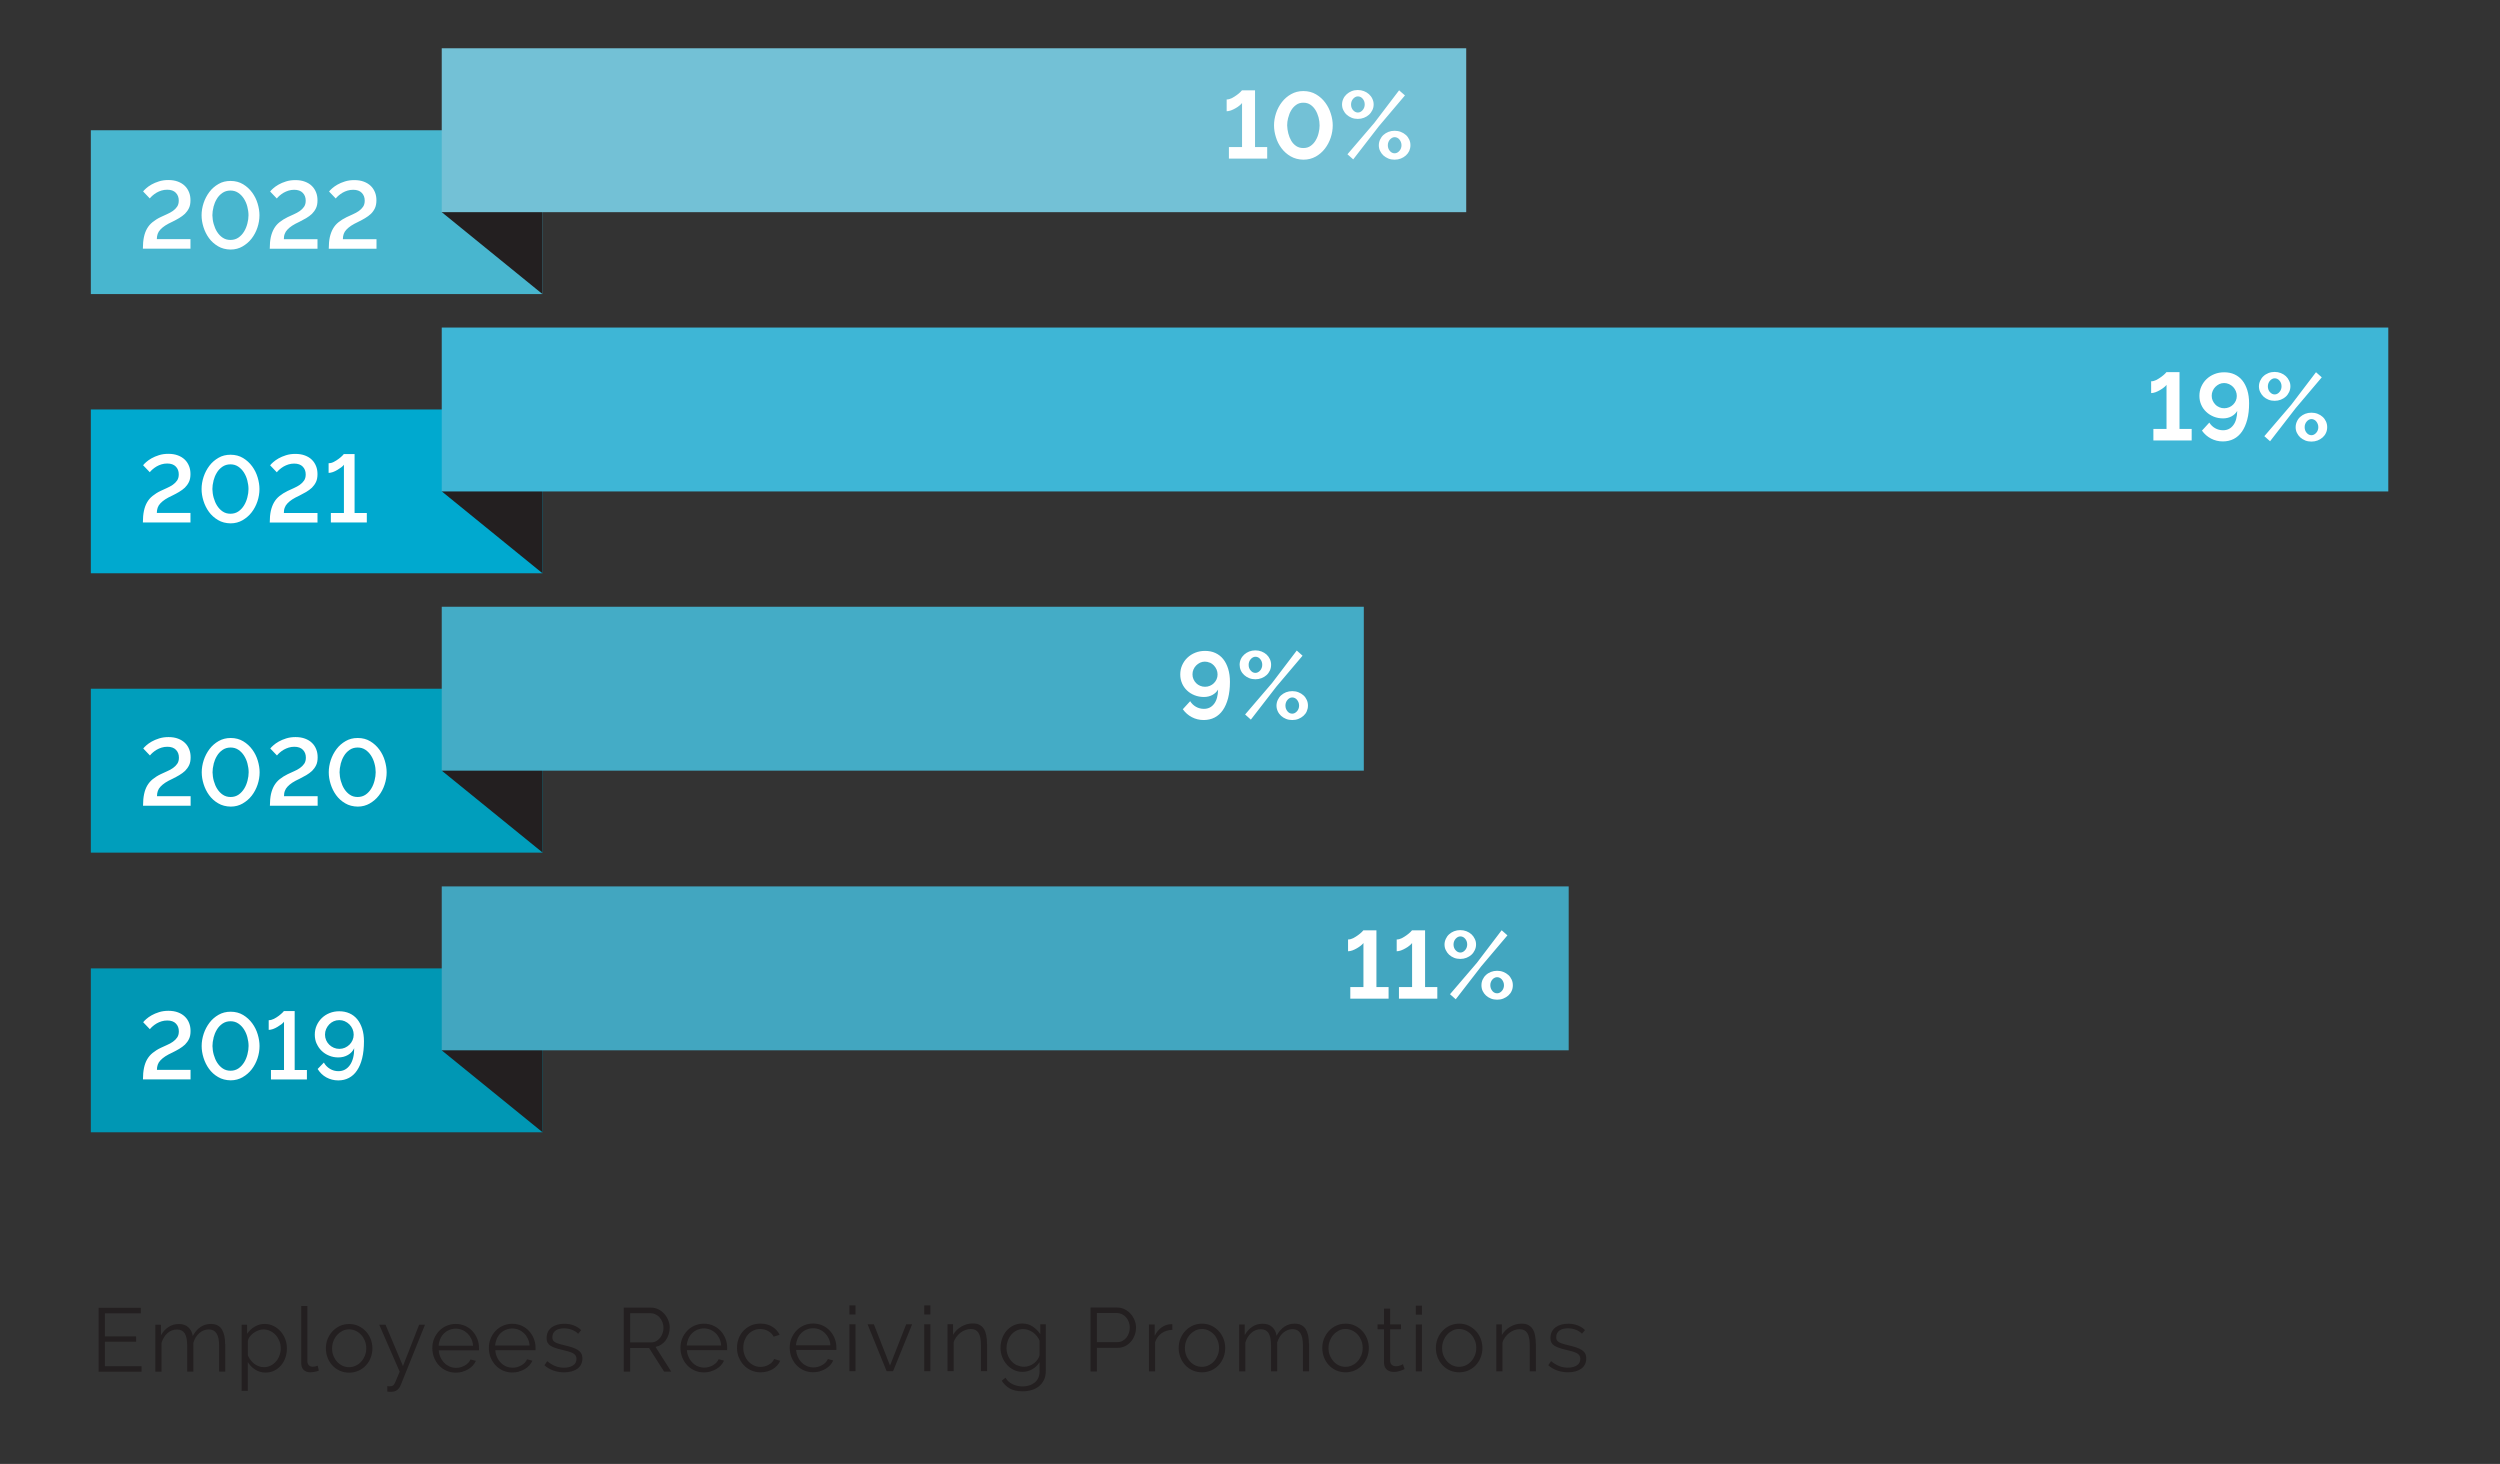 <?xml version="1.0" encoding="UTF-8"?>
<svg id="Layer_1" data-name="Layer 1" xmlns="http://www.w3.org/2000/svg" viewBox="0 0 333 195">
  <rect x="0" y="0" width="333" height="195" fill="#333333" stroke="none"/>
  <path d="m210.63,182.31c.44-.34.66-.79.66-1.37,0-.26-.05-.49-.16-.67-.1-.18-.26-.34-.46-.47-.2-.13-.46-.24-.76-.34-.31-.1-.66-.19-1.06-.29-.28-.06-.52-.13-.71-.19-.2-.06-.36-.13-.49-.2-.13-.08-.22-.17-.28-.27-.06-.1-.08-.24-.08-.41,0-.2.04-.37.12-.52.08-.15.19-.27.33-.37.14-.1.3-.17.49-.21.18-.04.38-.07.6-.07.36,0,.71.06,1.04.18.33.12.61.3.85.54l.4-.48c-.24-.26-.56-.46-.95-.62-.39-.16-.83-.23-1.31-.23-.32,0-.62.04-.91.12-.28.08-.53.2-.74.35-.21.16-.38.35-.5.59-.12.24-.19.52-.19.83,0,.25.04.45.13.62.08.16.21.3.38.41.17.11.39.21.65.3.26.09.58.18.94.26.31.07.59.14.82.21.23.07.43.15.59.23.16.09.27.19.35.31.08.12.12.26.12.44,0,.38-.15.67-.45.87-.3.2-.7.31-1.21.31-.42,0-.81-.07-1.17-.22-.36-.14-.72-.36-1.07-.65l-.37.55c.34.3.74.54,1.2.7.46.16.94.24,1.43.24.74,0,1.34-.17,1.78-.5m-6.07-3.28c0-.41-.03-.78-.1-1.12-.06-.34-.17-.62-.31-.85-.14-.23-.34-.41-.58-.54-.24-.13-.53-.19-.88-.19-.56,0-1.08.14-1.55.42-.48.28-.84.65-1.1,1.1v-1.42h-.74v6.25h.82v-3.83c.07-.26.19-.49.35-.71.16-.22.34-.41.55-.57s.43-.28.67-.37c.24-.09.48-.13.72-.13.46,0,.79.17,1.01.5.22.34.33.88.33,1.62v3.49h.82v-3.66Zm-12.3-.43c.12-.31.28-.58.49-.81.21-.23.45-.41.72-.55s.56-.2.88-.2.61.07.88.2.52.31.73.54c.21.23.37.5.49.8.12.31.18.63.18.98s-.06.68-.18.98-.28.57-.49.8c-.21.23-.45.41-.73.54s-.57.2-.88.2-.61-.06-.88-.19c-.28-.13-.52-.31-.72-.53s-.37-.49-.49-.79c-.12-.3-.18-.63-.18-.98s.06-.68.18-.99m3.34,3.95c.38-.17.71-.41.98-.7.28-.3.49-.64.64-1.03.15-.39.23-.8.23-1.24s-.08-.86-.23-1.25c-.16-.39-.37-.74-.65-1.03-.28-.3-.6-.53-.98-.71-.38-.18-.79-.26-1.24-.26s-.86.09-1.24.26c-.38.18-.7.41-.98.71-.28.3-.49.64-.65,1.03-.16.39-.23.81-.23,1.25s.08.84.23,1.24c.15.39.37.74.64,1.03.28.3.6.53.98.7s.79.26,1.25.26.87-.09,1.25-.26m-6.2-8.62h-.82v1.2h.82v-1.2Zm0,2.51h-.82v6.25h.82v-6.25Zm-2.53,5.29s-.16.09-.34.16-.38.11-.61.11c-.19,0-.36-.05-.51-.16-.15-.11-.23-.28-.25-.51v-4.25h1.44v-.65h-1.44v-2.11h-.82v2.11h-.86v.65h.86v4.48c0,.2.04.38.11.53.07.15.17.28.29.38.12.1.26.17.42.22s.33.07.5.07.33-.02.48-.05.29-.07.41-.11c.12-.04.23-.08.32-.12.09-.04.16-.07.21-.1l-.22-.66Zm-9.74-3.13c.12-.31.28-.58.49-.81.21-.23.45-.41.72-.55s.56-.2.88-.2.61.07.88.2c.28.13.52.31.73.54s.37.5.49.8c.12.31.18.63.18.98s-.06.68-.18.98-.28.57-.49.8-.45.41-.73.54c-.28.13-.57.2-.88.2s-.61-.06-.88-.19c-.28-.13-.52-.31-.72-.53-.2-.23-.37-.49-.49-.79-.12-.3-.18-.63-.18-.98s.06-.68.18-.99m3.34,3.95c.38-.17.71-.41.98-.7.28-.3.49-.64.64-1.03.15-.39.23-.8.23-1.24s-.08-.86-.23-1.25c-.16-.39-.37-.74-.65-1.03-.28-.3-.6-.53-.98-.71-.38-.18-.79-.26-1.24-.26s-.86.09-1.24.26c-.38.18-.7.41-.98.71-.28.3-.49.64-.65,1.03-.16.39-.23.81-.23,1.25s.08.84.23,1.24c.15.39.37.74.64,1.03.28.3.6.53.98.7.38.17.79.26,1.25.26s.87-.09,1.25-.26m-6.13-3.52c0-.41-.03-.78-.1-1.11s-.18-.62-.32-.85c-.15-.24-.34-.42-.59-.55-.24-.13-.54-.19-.89-.19-1.02,0-1.83.54-2.41,1.61-.07-.48-.27-.87-.58-1.16-.32-.3-.74-.44-1.27-.44s-.96.13-1.38.4c-.42.27-.75.64-1.01,1.12v-1.42h-.74v6.25h.82v-3.83c.16-.54.42-.97.79-1.3.37-.33.79-.49,1.26-.49s.81.17,1.03.5c.22.34.34.88.34,1.62v3.49h.82v-3.82c.07-.26.18-.51.31-.73.14-.22.29-.41.47-.57.18-.16.38-.28.59-.37.21-.09.44-.13.68-.13.46,0,.8.17,1.03.52.23.34.35.88.35,1.61v3.49h.82v-3.66Zm-16.34-.43c.12-.31.28-.58.49-.81.21-.23.45-.41.72-.55.27-.13.56-.2.88-.2s.61.07.88.2.52.31.73.54c.21.23.37.5.49.8.12.31.18.63.18.98s-.06.68-.18.98c-.12.3-.28.57-.49.8-.21.23-.45.41-.73.54s-.57.2-.88.2-.61-.06-.88-.19c-.28-.13-.52-.31-.72-.53-.2-.23-.37-.49-.49-.79-.12-.3-.18-.63-.18-.98s.06-.68.18-.99m3.34,3.95c.38-.17.71-.41.98-.7.28-.3.49-.64.64-1.03.15-.39.23-.8.23-1.24s-.08-.86-.23-1.25c-.16-.39-.37-.74-.65-1.03-.28-.3-.6-.53-.98-.71-.38-.18-.79-.26-1.24-.26s-.86.09-1.24.26c-.38.18-.7.41-.98.71-.28.3-.49.64-.65,1.03-.16.39-.23.81-.23,1.25s.08.84.23,1.24c.15.39.37.74.64,1.03.28.3.6.53.98.7.38.17.79.26,1.25.26s.87-.09,1.25-.26m-5.18-6.14s-.09-.01-.16-.01c-.45,0-.87.14-1.26.41s-.7.65-.94,1.13v-1.5h-.77v6.25h.82v-3.89c.17-.5.46-.9.86-1.19.41-.29.89-.44,1.44-.46v-.74Zm-10.06-1.5h2.65c.23,0,.45.05.67.15.21.1.4.24.55.41.16.18.28.38.37.62.09.24.14.49.14.75s-.04.5-.12.74-.19.44-.34.62-.32.32-.52.43c-.2.11-.43.16-.68.16h-2.72v-3.89Zm0,7.78v-3.14h2.76c.37,0,.7-.08,1-.23s.56-.35.77-.6c.22-.25.38-.53.5-.86.12-.32.18-.66.18-1.01,0-.33-.06-.65-.19-.97-.13-.32-.3-.61-.53-.86-.22-.25-.49-.46-.8-.61-.31-.16-.65-.23-1.01-.23h-3.53v8.52h.84Zm-10.62-.8c-.28-.13-.53-.31-.74-.54-.21-.23-.38-.49-.5-.8-.12-.3-.18-.62-.18-.96,0-.31.05-.62.15-.92.1-.3.25-.58.44-.82.19-.24.43-.43.7-.58.28-.15.59-.22.94-.22.22,0,.45.04.67.12.22.08.43.19.62.32.19.14.36.3.52.49.15.19.27.4.36.62v1.93c-.04.19-.12.38-.25.56-.13.18-.29.35-.47.5-.19.15-.4.27-.63.35-.23.09-.47.13-.71.13-.33,0-.63-.07-.91-.2m1.99.53c.42-.23.74-.55.98-.95v1.24c0,.34-.06.63-.18.88-.12.25-.28.46-.49.62s-.44.29-.71.37c-.27.08-.56.13-.86.13-.47,0-.91-.09-1.32-.28-.41-.19-.74-.48-.98-.88l-.5.4c.27.43.63.78,1.07,1.03.44.26,1.02.38,1.74.38.42,0,.81-.06,1.18-.17.37-.11.7-.28.97-.5s.49-.5.66-.83c.16-.33.25-.71.25-1.15v-6.28h-.73v1.31c-.28-.41-.62-.75-1.01-1.01-.39-.27-.86-.4-1.39-.4-.43,0-.83.09-1.18.26-.36.18-.66.41-.92.71-.26.3-.46.64-.59,1.04-.14.4-.21.81-.21,1.24,0,.41.07.8.22,1.19s.35.72.61,1.02c.26.3.57.53.92.71.35.18.75.27,1.18.27.46,0,.89-.12,1.31-.35m-6.04-3.4c0-.41-.03-.78-.1-1.12-.07-.34-.17-.62-.31-.85-.14-.23-.34-.41-.58-.54-.24-.13-.53-.19-.88-.19-.56,0-1.08.14-1.55.42-.48.28-.84.65-1.1,1.1v-1.42h-.74v6.25h.82v-3.83c.07-.26.19-.49.35-.71.16-.22.34-.41.55-.57.2-.16.43-.28.67-.37.24-.09.48-.13.72-.13.46,0,.79.17,1.01.5.22.34.33.88.33,1.62v3.49h.82v-3.66Zm-7.54-5.1h-.82v1.2h.82v-1.2Zm0,2.51h-.82v6.25h.82v-6.25Zm-4.97,6.25l2.54-6.25h-.79l-2.16,5.5-2.15-5.5h-.84l2.54,6.25h.85Zm-5-8.76h-.82v1.2h.82v-1.2Zm0,2.51h-.82v6.25h.82v-6.25Zm-7.93,2.8c.02-.33.1-.63.22-.91.12-.28.29-.52.49-.72s.44-.36.71-.47c.27-.11.56-.17.86-.17s.59.06.86.17c.27.11.5.27.71.47.2.2.37.44.5.71.13.28.21.58.23.92h-4.6Zm3.17,3.46c.28-.08.54-.18.77-.32s.44-.3.61-.49.31-.4.41-.63l-.71-.19c-.07.17-.18.32-.31.46s-.29.26-.46.35-.35.17-.55.23-.4.08-.6.08c-.3,0-.59-.06-.86-.17-.27-.12-.51-.28-.71-.49-.21-.21-.38-.45-.51-.74s-.21-.59-.23-.93h5.35s.01-.07.01-.13v-.19c0-.43-.08-.84-.23-1.22-.15-.38-.36-.72-.64-1.02s-.6-.53-.98-.7c-.38-.17-.8-.26-1.25-.26s-.86.09-1.25.26c-.38.17-.71.4-.99.7s-.49.63-.65,1.02c-.16.39-.23.8-.23,1.24s.08.87.23,1.26c.16.39.37.74.65,1.04s.61.54.99.71c.38.17.8.26,1.25.26.3,0,.6-.04.88-.11m-10.78-1.89c.16.39.37.74.65,1.04s.61.54,1,.71c.38.17.8.26,1.26.26.3,0,.58-.04.86-.11.28-.08.53-.18.76-.32s.43-.3.59-.49c.17-.19.3-.39.38-.62l-.8-.24c-.05.14-.13.28-.25.41-.12.13-.26.24-.43.34-.17.1-.35.18-.55.23s-.39.08-.59.08c-.31,0-.61-.07-.88-.2s-.52-.31-.73-.54c-.21-.23-.37-.5-.49-.81s-.18-.64-.18-1,.06-.69.17-1c.12-.3.28-.57.48-.79.2-.22.44-.39.72-.52s.57-.19.89-.19c.38,0,.73.09,1.05.27s.56.43.74.75l.79-.25c-.22-.46-.56-.82-1-1.09-.44-.27-.96-.4-1.55-.4-.46,0-.89.08-1.27.25s-.71.4-.99.69-.49.63-.64,1.03c-.15.39-.23.81-.23,1.25s.08.87.23,1.26m-6.92-1.57c.02-.33.1-.63.22-.91.12-.28.29-.52.49-.72s.44-.36.71-.47c.27-.11.56-.17.86-.17s.59.06.86.17c.27.11.5.27.71.47s.37.44.5.71c.13.28.21.58.23.92h-4.6Zm3.17,3.46c.28-.08.54-.18.77-.32s.44-.3.61-.49.31-.4.41-.63l-.71-.19c-.07.17-.18.32-.31.46s-.29.26-.46.35c-.17.1-.35.17-.55.23-.2.06-.4.08-.6.08-.3,0-.59-.06-.86-.17s-.51-.28-.71-.49c-.21-.21-.38-.45-.51-.74s-.21-.59-.23-.93h5.35s.01-.07.01-.13v-.19c0-.43-.08-.84-.23-1.22-.15-.38-.36-.72-.64-1.02-.27-.3-.6-.53-.98-.7-.38-.17-.8-.26-1.25-.26s-.86.09-1.25.26c-.38.17-.71.4-.99.7s-.49.63-.65,1.02c-.16.39-.23.8-.23,1.24s.08.87.23,1.26c.16.39.37.74.65,1.04s.61.54.99.71c.38.17.8.26,1.25.26.3,0,.6-.04.88-.11m-10.7-7.78h2.71c.23,0,.45.05.67.16.21.1.4.24.55.42.16.18.28.38.37.62.09.24.14.48.14.74s-.04.5-.12.73c-.08.23-.19.44-.34.62-.14.18-.32.33-.52.44-.2.11-.43.16-.68.16h-2.78v-3.89Zm0,7.78v-3.14h2.52l2,3.14h.95l-2.09-3.29c.29-.06.55-.16.78-.32.23-.16.43-.35.59-.58.16-.23.29-.48.38-.77s.14-.58.14-.89c0-.33-.06-.65-.19-.97-.12-.32-.3-.61-.52-.86-.22-.25-.49-.46-.8-.61-.31-.16-.65-.23-1.01-.23h-3.6v8.52h.84Zm-7.02-.38c.44-.34.66-.79.66-1.37,0-.26-.05-.49-.16-.67-.1-.18-.26-.34-.46-.47-.2-.13-.46-.24-.76-.34s-.66-.19-1.06-.29c-.28-.06-.52-.13-.71-.19-.2-.06-.36-.13-.49-.2s-.22-.17-.28-.27-.08-.24-.08-.41c0-.2.04-.37.12-.52.08-.15.19-.27.33-.37.14-.1.3-.17.49-.21.18-.04.38-.07.6-.07.36,0,.71.06,1.04.18s.61.3.85.54l.4-.48c-.24-.26-.56-.46-.95-.62-.39-.16-.83-.23-1.31-.23-.32,0-.62.04-.91.12-.28.08-.53.2-.74.35-.21.16-.38.35-.5.59-.12.24-.19.52-.19.83,0,.25.04.45.13.62.08.16.21.3.38.41.17.11.39.21.65.3.26.09.58.18.94.26.31.07.59.14.82.21.24.07.43.15.59.23.16.09.27.19.35.31.08.12.12.26.12.44,0,.38-.15.67-.45.87s-.7.31-1.21.31c-.42,0-.81-.07-1.17-.22-.36-.14-.72-.36-1.07-.65l-.37.55c.34.3.74.54,1.2.7.46.16.94.24,1.43.24.74,0,1.34-.17,1.78-.5m-10.97-3.07c.02-.33.1-.63.22-.91.12-.28.29-.52.49-.72s.44-.36.71-.47c.27-.11.56-.17.86-.17s.59.06.86.17c.27.11.5.27.71.47s.37.44.5.71c.13.28.21.58.23.92h-4.6Zm3.17,3.46c.28-.08.54-.18.77-.32s.44-.3.61-.49.31-.4.41-.63l-.71-.19c-.07.17-.18.32-.31.46s-.29.26-.46.35c-.17.1-.35.17-.55.23-.2.06-.4.08-.6.08-.3,0-.59-.06-.86-.17s-.51-.28-.71-.49c-.21-.21-.38-.45-.51-.74s-.21-.59-.23-.93h5.35s.01-.07.01-.13v-.19c0-.43-.08-.84-.23-1.22-.15-.38-.36-.72-.64-1.02-.27-.3-.6-.53-.98-.7-.38-.17-.8-.26-1.25-.26s-.86.09-1.25.26c-.38.17-.71.4-.99.7s-.49.63-.65,1.02c-.16.39-.23.8-.23,1.24s.08.87.23,1.26c.16.39.37.74.65,1.04s.61.54.99.71c.38.17.8.26,1.25.26.3,0,.6-.04.88-.11m-10.69-3.46c.02-.33.1-.63.22-.91.12-.28.29-.52.49-.72.2-.2.44-.36.71-.47.27-.11.56-.17.86-.17s.59.06.86.17c.27.11.5.27.71.47.2.2.37.44.5.71.13.28.21.58.23.92h-4.6Zm3.17,3.46c.28-.08.54-.18.77-.32.23-.14.43-.3.61-.49.17-.19.31-.4.41-.63l-.71-.19c-.07.17-.18.32-.31.46-.14.14-.29.26-.46.35s-.35.17-.55.23c-.2.06-.4.08-.6.08-.31,0-.59-.06-.86-.17-.27-.12-.51-.28-.71-.49-.21-.21-.38-.45-.51-.74-.13-.28-.21-.59-.23-.93h5.35s.01-.07.01-.13v-.19c0-.43-.08-.84-.23-1.22-.15-.38-.36-.72-.64-1.02-.27-.3-.6-.53-.98-.7-.38-.17-.8-.26-1.25-.26s-.86.09-1.25.26-.71.4-.99.7-.49.63-.65,1.02-.23.8-.23,1.24.08.87.23,1.26c.16.39.37.74.65,1.04.28.3.61.54.99.71.38.17.8.26,1.25.26.3,0,.6-.04.88-.11m-9.98,2.63c.1.02.19.03.26.03.07,0,.15,0,.23,0,.35,0,.63-.09.83-.26.2-.17.35-.37.44-.61l3.24-8.06h-.78l-2.15,5.5-2.32-5.5h-.84l2.72,6.25c-.18.43-.33.78-.43,1.03-.1.26-.19.45-.27.59-.08.14-.16.22-.25.26s-.2.06-.34.06c-.06,0-.11,0-.17,0-.06,0-.12-.01-.19-.02v.72Zm-7.19-6.73c.12-.31.28-.58.49-.81.21-.23.45-.41.72-.55.27-.13.56-.2.88-.2s.61.07.88.2.52.31.73.54c.21.23.37.5.49.8.12.31.18.63.18.98s-.06.68-.18.98c-.12.3-.28.57-.49.8-.21.23-.45.41-.73.54s-.57.2-.88.2-.61-.06-.88-.19c-.28-.13-.52-.31-.72-.53s-.37-.49-.49-.79c-.12-.3-.18-.63-.18-.98s.06-.68.18-.99m3.34,3.95c.38-.17.71-.41.98-.7.28-.3.49-.64.64-1.03.15-.39.23-.8.23-1.24s-.08-.86-.23-1.25c-.16-.39-.37-.74-.65-1.03-.28-.3-.6-.53-.98-.71-.38-.18-.79-.26-1.24-.26s-.86.09-1.24.26c-.38.18-.7.41-.98.71-.28.3-.49.64-.65,1.03-.16.39-.23.81-.23,1.25s.08.84.23,1.24c.15.39.37.74.64,1.03.28.3.6.53.98.7.38.17.79.26,1.25.26s.87-.09,1.25-.26m-7.63-1c0,.38.11.68.32.89.22.21.51.32.89.32.16,0,.35-.02.57-.06.22-.04.41-.09.56-.16l-.14-.66c-.1.04-.22.07-.34.1-.12.02-.22.04-.31.04-.23,0-.41-.07-.54-.2s-.19-.31-.19-.55v-7.34h-.82v7.62Zm-5.63.42c-.22-.08-.42-.19-.61-.33-.19-.14-.36-.31-.5-.5-.15-.19-.27-.4-.37-.62v-1.92c.03-.21.12-.41.26-.59.14-.19.31-.35.5-.49s.41-.25.64-.34c.23-.08.45-.13.65-.13.33,0,.63.07.92.2.28.14.53.32.74.55.21.23.37.5.49.8.12.3.18.62.18.96s-.05.63-.16.93c-.1.3-.25.57-.45.8s-.43.43-.71.57-.58.22-.92.22c-.23,0-.46-.04-.67-.12m2.05.58c.35-.17.65-.41.9-.7.25-.3.45-.64.58-1.03.14-.39.2-.81.2-1.25,0-.42-.07-.82-.22-1.21-.15-.39-.35-.74-.62-1.04s-.58-.54-.94-.72-.76-.27-1.19-.27c-.48,0-.92.12-1.33.37-.41.24-.74.56-1,.95v-1.21h-.73v8.81h.82v-3.85c.25.41.57.75.98,1.01s.87.4,1.4.4c.42,0,.8-.09,1.15-.26m-6.55-3.52c0-.41-.03-.78-.1-1.11s-.18-.62-.32-.85c-.15-.24-.34-.42-.59-.55-.24-.13-.54-.19-.89-.19-1.02,0-1.83.54-2.41,1.61-.07-.48-.27-.87-.58-1.16-.32-.3-.74-.44-1.27-.44s-.96.13-1.38.4c-.42.27-.75.64-1.01,1.12v-1.42h-.74v6.25h.82v-3.83c.16-.54.42-.97.79-1.3.37-.33.79-.49,1.26-.49s.81.17,1.03.5c.22.34.34.88.34,1.62v3.49h.82v-3.82c.07-.26.18-.51.31-.73.14-.22.29-.41.47-.57s.38-.28.59-.37.44-.13.68-.13c.46,0,.8.17,1.03.52.23.34.35.88.35,1.61v3.49h.82v-3.66Zm-16.01,2.92v-3.25h4.16v-.71h-4.16v-3.07h4.78v-.74h-5.62v8.52h5.72v-.74h-4.88Z" fill="#231f20"/>
  <rect x="12.1" y="128.99" width="60.17" height="21.83" fill="#0097b4"/>
  <polygon points="72.27 150.82 72.27 128.99 58.84 139.91 72.27 150.82" fill="#231f20"/>
  <rect x="58.84" y="118.07" width="150.11" height="21.83" fill="#42a6c0"/>
  <path d="m193.9,133.11l3.42-4.42,3.47-4.1-.77-.68-3.3,4.34-3.58,4.18.77.68Zm4.88-1.12c-.18-.21-.27-.46-.27-.76,0-.14.02-.28.07-.41.05-.13.11-.24.2-.34.08-.1.18-.18.29-.23.1-.06.22-.09.35-.09.12,0,.23.03.34.08.11.06.21.13.29.23.08.1.15.21.2.34.05.13.08.27.08.42,0,.14-.02.28-.07.41-.05.13-.11.24-.2.34-.08.1-.18.18-.29.24-.11.06-.22.09-.35.09-.25,0-.46-.1-.64-.31m1.46,1.01c.25-.1.48-.24.67-.41.19-.17.34-.37.44-.6.11-.23.16-.49.16-.76s-.05-.52-.16-.76c-.11-.23-.25-.44-.44-.61-.19-.17-.41-.31-.67-.41-.25-.1-.53-.15-.82-.15s-.57.05-.83.15c-.25.1-.48.24-.66.41-.19.17-.33.38-.44.61-.11.23-.16.49-.16.76s.05.52.16.76c.11.23.26.43.44.6.19.17.41.31.66.41.25.1.53.15.83.15s.57-.05.82-.15m-6.36-6.44c-.18-.21-.27-.47-.27-.76,0-.14.02-.28.07-.41.05-.13.11-.24.2-.34.09-.1.18-.18.29-.24.11-.06.22-.09.35-.09.25,0,.46.1.64.31.18.21.27.46.27.76,0,.14-.02.28-.07.41-.05.13-.11.24-.2.34-.09.1-.18.18-.29.24-.11.06-.22.09-.35.09-.24,0-.46-.11-.64-.32m1.45,1.02c.26-.1.48-.24.67-.41.19-.17.33-.38.44-.61.11-.23.17-.48.17-.75s-.05-.51-.17-.75c-.11-.24-.26-.44-.44-.61-.19-.17-.41-.31-.67-.41-.26-.1-.53-.15-.82-.15s-.57.05-.83.15c-.25.1-.47.24-.66.41-.19.17-.33.37-.44.61-.11.24-.17.49-.17.75s.05.52.17.75c.11.23.26.44.44.61.19.17.41.31.66.41.25.1.53.15.83.15s.56-.05.82-.15m-5.51,3.91v-7.57h-1.74s-.08.09-.2.22c-.13.13-.29.26-.49.41-.2.15-.42.28-.65.41-.24.12-.47.18-.7.18v1.57c.17,0,.36-.04.57-.11.21-.08.41-.17.61-.29.2-.11.38-.23.53-.36.16-.12.27-.24.34-.34v5.87h-1.75v1.54h5.11v-1.54h-1.61Zm-6.48,0v-7.57h-1.74s-.08.09-.2.22c-.13.13-.29.26-.49.41-.2.15-.42.28-.65.41-.24.12-.47.18-.7.18v1.57c.17,0,.36-.04.57-.11.21-.08.41-.17.61-.29s.38-.23.53-.36c.16-.12.27-.24.34-.34v5.87h-1.75v1.54h5.1v-1.54h-1.61Z" fill="#fff"/>
  <rect x="12.1" y="17.35" width="60.17" height="21.82" fill="#48b6cf"/>
  <rect x="12.1" y="54.54" width="60.17" height="21.82" fill="#00a9cf"/>
  <polygon points="72.27 76.37 72.27 54.54 58.84 65.45 72.27 76.37" fill="#231f20"/>
  <polygon points="72.27 39.18 72.27 17.35 58.84 28.26 72.27 39.18" fill="#231f20"/>
  <rect x="58.84" y="43.63" width="259.28" height="21.83" fill="#3eb6d6"/>
  <rect x="58.84" y="6.43" width="136.46" height="21.83" fill="#73c1d6"/>
  <path d="m302.37,58.78l3.42-4.42,3.47-4.1-.77-.68-3.3,4.34-3.58,4.18.77.68Zm4.88-1.12c-.18-.21-.27-.46-.27-.76,0-.14.02-.28.07-.41.05-.13.11-.24.2-.34.08-.1.18-.18.29-.24.11-.06.22-.09.35-.09.12,0,.23.03.34.08.11.05.21.13.29.23.08.1.15.21.2.34.05.13.08.27.08.42,0,.14-.02.28-.07.41-.05.13-.11.24-.2.34-.09.1-.18.18-.29.24-.11.06-.22.09-.35.09-.25,0-.46-.1-.64-.31m1.46,1.01c.25-.1.48-.24.67-.41.19-.17.34-.37.44-.6.11-.23.16-.49.16-.76s-.05-.52-.16-.76c-.11-.23-.25-.44-.44-.61-.19-.17-.41-.31-.67-.41-.25-.1-.53-.15-.83-.15s-.57.05-.83.15c-.25.1-.47.24-.66.41-.19.17-.34.38-.44.61-.11.23-.17.49-.17.76s.05.52.17.76c.11.23.26.43.44.6.19.17.41.3.66.41.25.1.53.15.83.15s.57-.05.83-.15m-6.36-6.44c-.18-.21-.27-.47-.27-.76,0-.14.02-.28.07-.41.05-.13.11-.24.2-.34.09-.1.18-.18.29-.24.11-.06.22-.09.35-.09.24,0,.46.1.64.31.18.21.27.46.27.76,0,.14-.02.28-.07.41-.05.13-.11.24-.2.34-.08.1-.18.18-.29.24-.11.06-.22.09-.35.09-.25,0-.46-.11-.64-.32m1.45,1.02c.26-.1.48-.24.67-.41.19-.17.33-.38.44-.61.11-.23.17-.48.17-.76s-.05-.51-.17-.75c-.11-.24-.26-.44-.44-.61-.19-.17-.41-.31-.67-.41-.26-.1-.53-.15-.82-.15s-.57.05-.82.15c-.25.1-.48.24-.66.41-.19.17-.33.37-.44.61-.11.24-.17.49-.17.75s.05.52.17.76c.11.23.26.44.44.61.19.17.41.31.66.41.25.1.53.15.82.15s.56-.05.82-.15m-6.88-2.07c.2.09.38.22.53.37.15.16.27.34.36.55.09.21.13.43.13.65s-.04.44-.13.64c-.09.2-.21.37-.36.52-.15.15-.32.26-.53.35-.2.08-.42.13-.65.13s-.45-.04-.65-.13c-.2-.09-.38-.2-.53-.36-.15-.15-.27-.33-.36-.53-.09-.2-.13-.41-.13-.64s.04-.45.13-.65c.09-.21.21-.39.36-.54.15-.15.32-.27.52-.37.2-.09.41-.14.64-.14s.44.05.65.14m-3.7,2.75c.16.37.38.68.67.95.28.27.62.48,1,.64.38.15.79.23,1.24.23.42,0,.8-.09,1.13-.27.33-.18.58-.42.76-.72-.02.82-.19,1.46-.53,1.9-.34.45-.79.67-1.36.67-.38,0-.73-.09-1.05-.27-.32-.18-.58-.43-.78-.75l-.98,1.07c.33.46.73.81,1.21,1.06.48.25,1,.38,1.57.38.53,0,1.02-.11,1.45-.33.43-.22.8-.55,1.1-.98.3-.43.53-.96.7-1.59.17-.63.25-1.36.25-2.18,0-.65-.08-1.23-.24-1.75-.16-.51-.38-.94-.66-1.29-.28-.35-.63-.62-1.04-.81-.41-.19-.87-.28-1.38-.28-.47,0-.9.08-1.3.24-.4.16-.75.38-1.05.67-.3.28-.53.62-.7,1-.17.38-.25.79-.25,1.23s.08.82.24,1.18m-2.89,3.23v-7.57h-1.74s-.08.09-.2.22c-.13.13-.29.26-.49.41-.2.15-.42.28-.65.41-.24.12-.47.18-.7.18v1.57c.17,0,.36-.04.57-.11.21-.08.41-.17.61-.29s.38-.23.53-.36c.16-.12.27-.24.34-.34v5.87h-1.75v1.54h5.1v-1.54h-1.61Z" fill="#fff"/>
  <path d="m180.25,21.23l3.42-4.42,3.47-4.1-.78-.68-3.3,4.34-3.58,4.18.77.68Zm4.88-1.12c-.18-.21-.27-.46-.27-.76,0-.14.02-.28.07-.41.05-.13.11-.24.2-.34.09-.1.18-.18.29-.24.11-.06.22-.09.35-.09.12,0,.23.03.34.08.11.05.21.13.29.23.08.1.15.21.2.34.05.13.08.27.08.42,0,.14-.02.28-.07.41-.05.13-.11.24-.2.34-.09.1-.18.18-.29.24-.11.06-.22.09-.35.09-.25,0-.46-.1-.64-.31m1.46,1.01c.25-.1.48-.24.67-.41.19-.17.34-.37.45-.6.1-.23.16-.49.16-.76s-.05-.52-.16-.76c-.11-.23-.25-.44-.45-.61-.19-.17-.41-.31-.67-.41-.25-.1-.53-.15-.83-.15s-.57.05-.83.15c-.25.1-.47.24-.66.41-.19.17-.33.38-.44.61-.11.23-.17.49-.17.76s.05.52.17.76c.11.23.26.43.44.6.19.17.41.3.66.41.25.1.53.15.83.15s.57-.05.83-.15m-6.36-6.44c-.18-.21-.27-.47-.27-.76,0-.14.02-.28.07-.41.05-.13.11-.24.2-.34.09-.1.18-.18.29-.24.11-.06.22-.09.35-.09.25,0,.46.1.64.31.18.21.27.46.27.76,0,.14-.02.28-.07.41-.05.13-.11.24-.2.34-.08.1-.18.18-.29.24-.11.06-.22.09-.35.09-.24,0-.46-.11-.64-.32m1.45,1.02c.26-.1.48-.24.67-.41.19-.17.33-.38.45-.61.11-.23.17-.48.17-.76s-.06-.51-.17-.75c-.11-.24-.26-.44-.45-.61-.19-.17-.41-.31-.67-.41-.26-.1-.53-.15-.82-.15s-.57.05-.82.15c-.25.1-.47.24-.66.41-.19.17-.34.37-.45.61-.11.24-.17.49-.17.75s.05.52.17.76c.11.23.26.44.45.61.19.17.41.31.66.41.25.1.53.15.82.15s.56-.05.82-.15m-10.09,0c.09-.36.21-.68.39-.98.17-.3.4-.55.67-.74.27-.2.59-.29.96-.29s.67.09.94.27c.27.18.49.42.67.71.18.29.31.62.41.97.09.36.14.71.14,1.07,0,.32-.04.66-.13,1.01-.08.35-.21.68-.39.98-.17.3-.4.55-.67.74-.27.2-.6.29-.98.29s-.68-.09-.95-.27c-.27-.18-.49-.42-.66-.71-.17-.29-.3-.62-.39-.97-.09-.36-.14-.71-.15-1.07,0-.31.04-.65.13-1m3.66,5.17c.48-.27.89-.62,1.23-1.06.34-.44.6-.93.78-1.47.18-.54.27-1.09.27-1.64,0-.49-.08-1.01-.25-1.54-.16-.54-.41-1.03-.74-1.48-.33-.45-.74-.82-1.23-1.11-.49-.29-1.06-.44-1.7-.44-.6,0-1.14.14-1.62.41-.48.27-.89.62-1.23,1.06-.34.44-.6.93-.78,1.47-.18.55-.27,1.09-.27,1.63,0,.51.08,1.03.25,1.57.16.54.41,1.03.74,1.47.33.44.74.81,1.23,1.09.49.28,1.05.43,1.69.44.61,0,1.16-.14,1.64-.41m-8.08-1.26v-7.57h-1.74s-.08.09-.2.22-.29.26-.49.41c-.2.15-.42.28-.65.41-.24.12-.47.18-.7.18v1.57c.17,0,.36-.04.57-.11.21-.08.41-.17.61-.29.2-.11.38-.23.53-.36.16-.12.27-.24.34-.34v5.87h-1.75v1.54h5.1v-1.54h-1.61Z" fill="#fff"/>
  <rect x="12.1" y="91.74" width="60.17" height="21.83" fill="#009ebc"/>
  <polygon points="72.27 113.56 72.27 91.74 58.84 102.65 72.27 113.56" fill="#231f20"/>
  <rect x="58.84" y="80.82" width="122.82" height="21.83" fill="#44acc6"/>
  <path d="m166.61,95.86l3.42-4.42,3.47-4.1-.77-.69-3.3,4.34-3.58,4.18.77.69Zm4.88-1.12c-.18-.21-.27-.46-.27-.76,0-.14.02-.28.07-.41.05-.13.11-.25.2-.34.08-.1.18-.18.29-.24s.22-.09.35-.09c.12,0,.23.03.34.08s.21.13.29.23c.08.1.15.21.2.34.05.13.08.27.08.43,0,.14-.02.28-.07.41-.05.13-.11.24-.2.34-.09.1-.18.18-.29.24-.11.06-.22.09-.35.09-.25,0-.46-.1-.64-.31m1.46,1.01c.25-.1.48-.24.67-.41.19-.17.34-.37.44-.6s.16-.48.16-.76-.05-.52-.16-.76-.25-.44-.44-.61c-.19-.17-.41-.31-.67-.41-.25-.1-.53-.15-.82-.15s-.57.05-.83.15c-.25.1-.47.24-.66.41-.19.17-.33.38-.44.61s-.17.49-.17.76.06.52.17.76.26.43.44.6c.19.17.41.31.66.41.25.1.53.15.83.15s.57-.05.82-.15m-6.36-6.44c-.18-.21-.27-.46-.27-.76,0-.14.02-.28.07-.41.05-.13.11-.24.2-.34.08-.1.18-.18.29-.24.1-.06.22-.09.35-.09.24,0,.46.1.63.31.18.21.27.46.27.76,0,.14-.02.28-.07.41-.05.13-.11.25-.2.34-.08.1-.18.18-.29.24s-.22.09-.35.09c-.25,0-.46-.11-.63-.32m1.45,1.02c.26-.1.48-.24.67-.41.19-.17.33-.38.44-.61s.16-.49.16-.76-.05-.51-.16-.75-.26-.44-.44-.61c-.19-.17-.41-.31-.67-.41-.26-.1-.53-.15-.82-.15s-.57.05-.83.15c-.25.1-.47.24-.66.41-.19.17-.34.37-.45.61s-.16.49-.16.75.05.52.16.76.26.44.45.61c.19.17.41.31.66.41.25.1.53.15.83.15s.56-.05.82-.15m-6.88-2.07c.2.09.38.22.53.38.15.16.27.34.36.55.09.21.13.43.13.65s-.04.44-.13.64c-.09.2-.21.37-.36.52-.15.15-.32.26-.53.35-.2.09-.42.13-.65.13s-.44-.04-.65-.13c-.2-.08-.38-.2-.53-.35-.15-.15-.27-.33-.36-.53-.09-.2-.13-.41-.13-.64s.04-.45.13-.65c.09-.21.21-.39.36-.54.15-.15.32-.27.52-.37.2-.09.41-.14.64-.14s.44.05.65.14m-3.69,2.76c.16.36.38.68.67.95.28.27.62.48,1,.63.38.15.8.23,1.24.23.42,0,.8-.09,1.13-.27s.58-.42.76-.72c-.02.82-.19,1.46-.53,1.9-.34.45-.79.67-1.36.67-.38,0-.73-.09-1.05-.27-.32-.18-.58-.43-.78-.75l-.98,1.07c.33.46.73.81,1.21,1.06.48.25,1,.38,1.57.38.53,0,1.02-.11,1.45-.33.43-.22.8-.55,1.1-.98.3-.43.53-.96.7-1.59.16-.63.25-1.36.25-2.18,0-.65-.08-1.23-.24-1.75-.16-.51-.38-.94-.66-1.29-.28-.35-.63-.62-1.04-.81-.41-.19-.87-.28-1.38-.28-.47,0-.9.08-1.3.24-.4.16-.75.38-1.05.67-.3.28-.53.62-.7,1-.17.38-.25.79-.25,1.23s.08.82.24,1.18" fill="#fff"/>
  <path d="m45.92,136.03c.23.1.44.24.62.42.18.18.32.39.42.62.1.24.15.49.15.75s-.05.5-.15.73c-.1.23-.24.43-.41.6-.17.17-.38.3-.61.41-.23.1-.48.15-.74.15s-.51-.05-.74-.15c-.23-.1-.44-.24-.61-.41s-.31-.37-.41-.6c-.1-.23-.15-.47-.15-.74s.05-.51.15-.74c.1-.23.24-.44.41-.62.17-.18.38-.32.6-.42.23-.1.47-.15.74-.15s.51.05.74.15m-3.75,2.98c.16.37.38.69.66.96.28.27.61.49.99.64.38.16.79.24,1.23.24.48,0,.91-.11,1.29-.33.38-.22.65-.52.83-.9,0,.97-.2,1.73-.58,2.26-.38.53-.89.8-1.52.8-.41,0-.78-.1-1.13-.31-.35-.21-.62-.49-.81-.84l-.83.86c.3.48.68.86,1.16,1.12s1.01.4,1.59.4c.52,0,.99-.11,1.41-.33.42-.22.79-.55,1.08-.99.3-.44.53-.98.69-1.63.16-.65.24-1.4.24-2.27,0-.63-.08-1.18-.24-1.68-.16-.49-.38-.91-.66-1.25-.28-.34-.63-.61-1.04-.79-.41-.18-.86-.27-1.36-.27-.46,0-.88.08-1.28.24-.4.16-.74.38-1.03.66-.29.28-.52.61-.69.99s-.25.79-.25,1.23.08.82.24,1.19m-2.92,3.51v-7.85h-1.43s-.08.09-.2.22c-.13.13-.29.26-.48.41-.19.15-.41.28-.65.41-.24.12-.47.18-.7.18v1.29c.17,0,.36-.04.57-.11.21-.08.41-.17.6-.29.19-.11.37-.23.53-.35.16-.12.27-.24.34-.34v6.43h-1.74v1.26h4.79v-1.26h-1.61Zm-10.81-4.29c.1-.38.24-.74.44-1.07.19-.33.44-.59.75-.81.31-.21.66-.32,1.08-.32.39,0,.73.1,1.03.3.3.2.55.46.75.77.2.31.36.67.46,1.06.1.39.16.78.16,1.16,0,.35-.05.72-.15,1.11-.1.39-.24.75-.44,1.07s-.44.59-.74.8c-.3.21-.66.32-1.07.32s-.74-.1-1.04-.3c-.3-.2-.54-.46-.74-.77-.2-.31-.35-.67-.46-1.06-.11-.39-.16-.78-.17-1.16,0-.35.05-.71.15-1.1m3.87,5.25c.47-.27.88-.62,1.21-1.05.33-.43.59-.92.77-1.46.18-.54.27-1.09.27-1.64,0-.49-.08-1-.24-1.54-.16-.54-.4-1.03-.73-1.48-.33-.45-.73-.82-1.21-1.11-.48-.29-1.04-.44-1.67-.44-.6,0-1.14.14-1.61.41-.47.27-.88.62-1.21,1.06-.33.44-.59.93-.77,1.47-.18.55-.27,1.09-.27,1.63,0,.51.08,1.03.25,1.57.17.54.41,1.03.73,1.47.32.44.72.81,1.21,1.09.48.29,1.04.43,1.68.44.59,0,1.13-.15,1.6-.42m-6.95.29v-1.26h-4.48c0-.25.04-.49.11-.69.07-.21.19-.4.36-.58s.38-.36.64-.53c.26-.17.58-.34.97-.52.31-.15.6-.31.89-.48s.54-.36.77-.57c.22-.22.4-.47.54-.76s.2-.64.2-1.05c0-.38-.06-.74-.19-1.06-.13-.33-.31-.61-.56-.85-.25-.24-.55-.43-.92-.57-.37-.14-.79-.21-1.28-.21-.46,0-.87.06-1.25.18-.38.12-.71.26-.99.42-.28.16-.52.33-.71.5-.19.17-.33.31-.41.42l.89.93c.1-.13.23-.26.38-.39.15-.13.33-.26.53-.38.2-.11.41-.21.65-.28.23-.07.49-.11.76-.11.51,0,.89.14,1.15.41.26.27.39.61.39,1.03,0,.33-.07.6-.22.82-.15.22-.34.41-.57.57-.23.16-.49.31-.78.43-.29.13-.57.26-.85.39-.42.2-.77.43-1.07.67-.3.24-.54.53-.73.85-.19.33-.33.71-.42,1.14-.09.43-.14.94-.14,1.54h6.38Z" fill="#fff"/>
  <path d="m47.23,68.33v-7.85h-1.43s-.08.09-.2.22-.29.26-.48.41c-.19.15-.41.28-.65.41s-.47.18-.7.18v1.29c.17,0,.36-.04.57-.11.21-.08.41-.17.6-.29.19-.11.37-.23.53-.35.16-.12.27-.24.34-.34v6.43h-1.74v1.26h4.79v-1.26h-1.61Zm-4.94,1.26v-1.26h-4.48c0-.25.03-.49.11-.69.07-.21.19-.4.36-.58.17-.18.38-.36.64-.53.26-.17.58-.34.97-.52.3-.15.6-.31.89-.48.29-.17.54-.36.77-.57.22-.22.4-.47.54-.76.14-.29.2-.64.2-1.05,0-.38-.06-.74-.19-1.06s-.31-.61-.56-.85c-.24-.24-.55-.43-.92-.57-.37-.14-.79-.21-1.28-.21-.46,0-.87.06-1.25.18-.38.12-.71.26-.99.42-.28.16-.52.33-.71.5-.19.17-.33.31-.41.42l.89.93c.1-.13.23-.26.38-.39.15-.13.33-.26.53-.38.2-.11.42-.21.65-.28.23-.07.48-.11.75-.11.51,0,.89.14,1.15.41.26.27.39.61.39,1.03,0,.33-.07.6-.22.82-.15.22-.34.41-.57.57s-.49.3-.78.43c-.29.13-.57.26-.85.39-.41.2-.77.43-1.07.67-.3.24-.54.52-.73.85-.19.33-.33.71-.43,1.14-.09.43-.14.94-.14,1.54h6.38Zm-13.86-5.54c.1-.38.24-.74.44-1.07.19-.33.44-.59.75-.81.31-.21.66-.32,1.08-.32.39,0,.73.1,1.03.3.3.2.55.46.75.77.2.31.36.67.46,1.06.1.39.16.78.16,1.16,0,.35-.05.72-.15,1.1-.1.39-.24.75-.44,1.07-.19.32-.44.59-.74.8-.3.21-.66.32-1.07.32s-.74-.1-1.04-.3c-.3-.2-.54-.46-.74-.77-.2-.31-.35-.67-.46-1.06-.11-.39-.16-.78-.17-1.16,0-.35.05-.71.15-1.1m3.87,5.25c.47-.27.88-.62,1.21-1.05s.59-.92.77-1.46c.18-.54.27-1.09.27-1.64,0-.49-.08-1.01-.24-1.54-.16-.54-.4-1.03-.73-1.48-.33-.45-.73-.82-1.21-1.11-.48-.29-1.04-.44-1.67-.44-.6,0-1.14.13-1.61.41-.47.27-.88.62-1.21,1.06-.33.44-.59.93-.77,1.47-.18.55-.27,1.09-.27,1.63,0,.51.08,1.03.25,1.57.17.54.41,1.03.73,1.47.32.44.72.8,1.21,1.09.48.29,1.04.43,1.68.44.59,0,1.13-.15,1.6-.42m-6.95.29v-1.26h-4.48c0-.25.04-.49.11-.69.07-.21.19-.4.36-.58.17-.18.38-.36.64-.53.26-.17.58-.34.97-.52.31-.15.6-.31.89-.48.29-.17.54-.36.77-.57.22-.22.4-.47.54-.76.14-.29.2-.64.2-1.05,0-.38-.06-.74-.19-1.06s-.31-.61-.56-.85c-.25-.24-.55-.43-.92-.57-.37-.14-.79-.21-1.28-.21-.46,0-.87.06-1.25.18-.38.12-.71.26-.99.42-.28.16-.52.33-.71.5-.19.17-.33.31-.41.42l.89.93c.1-.13.23-.26.38-.39.15-.13.33-.26.53-.38.2-.11.41-.21.65-.28.23-.07.49-.11.76-.11.51,0,.89.14,1.15.41.26.27.39.61.39,1.03,0,.33-.07.6-.22.82-.15.22-.34.41-.57.57s-.49.3-.78.43c-.29.13-.57.26-.85.39-.42.2-.77.43-1.07.67-.3.24-.54.52-.73.85-.19.33-.33.71-.42,1.14-.09.43-.14.94-.14,1.54h6.38Z" fill="#fff"/>
  <path d="m45.37,101.77c.1-.38.24-.74.44-1.07.19-.33.44-.59.75-.81.3-.21.66-.32,1.08-.32.39,0,.73.1,1.03.3s.55.46.75.77c.2.31.36.67.46,1.06.11.39.16.78.16,1.16,0,.35-.05.72-.15,1.11-.1.39-.24.75-.44,1.07-.19.32-.44.59-.74.8-.3.21-.66.32-1.07.32s-.75-.1-1.04-.3c-.3-.2-.54-.46-.74-.77-.2-.31-.35-.67-.46-1.06-.11-.39-.16-.78-.17-1.16,0-.35.05-.71.15-1.1m3.87,5.25c.47-.27.88-.62,1.21-1.05.34-.43.59-.92.77-1.46.18-.54.27-1.09.27-1.64,0-.49-.08-1-.24-1.54-.16-.54-.4-1.03-.73-1.48-.33-.45-.73-.82-1.21-1.11-.48-.29-1.03-.44-1.67-.44s-1.14.14-1.61.41c-.47.27-.88.62-1.21,1.06-.33.44-.59.93-.77,1.47-.18.55-.27,1.09-.27,1.63,0,.51.08,1.03.25,1.57.17.54.41,1.03.73,1.47.32.44.72.81,1.21,1.09.48.29,1.04.43,1.68.44.59,0,1.12-.15,1.6-.42m-6.95.29v-1.26h-4.48c0-.25.03-.49.11-.69.07-.21.19-.4.36-.58s.38-.36.64-.53c.26-.17.58-.34.97-.52.3-.15.6-.31.89-.48.29-.17.54-.36.77-.57.22-.22.4-.47.54-.76.14-.29.2-.64.2-1.05,0-.38-.06-.74-.19-1.06-.13-.33-.31-.61-.56-.85-.24-.24-.55-.43-.92-.57-.37-.14-.79-.21-1.28-.21-.46,0-.87.06-1.25.18-.38.12-.71.26-.99.42-.28.16-.52.33-.71.5-.19.17-.33.31-.41.42l.89.93c.1-.13.23-.26.38-.39.15-.13.33-.26.53-.38.2-.11.42-.21.65-.28s.48-.11.75-.11c.51,0,.89.14,1.15.41.26.27.39.61.39,1.03,0,.33-.07.6-.22.82-.15.22-.34.41-.57.57-.23.16-.49.31-.78.43-.29.13-.57.26-.85.39-.41.2-.77.43-1.07.67-.3.24-.54.53-.73.85-.19.33-.33.71-.43,1.14-.09.43-.14.94-.14,1.54h6.38Zm-13.86-5.54c.1-.38.24-.74.44-1.07.19-.33.44-.59.75-.81.31-.21.66-.32,1.08-.32.39,0,.73.1,1.03.3.3.2.55.46.75.77.2.31.36.67.46,1.06.1.39.16.78.16,1.16,0,.35-.05.72-.15,1.11-.1.39-.24.75-.44,1.07s-.44.59-.74.8c-.3.21-.66.32-1.07.32s-.74-.1-1.04-.3c-.3-.2-.54-.46-.74-.77-.2-.31-.35-.67-.46-1.06-.11-.39-.16-.78-.17-1.16,0-.35.05-.71.15-1.1m3.87,5.25c.47-.27.88-.62,1.21-1.05.33-.43.59-.92.77-1.46.18-.54.27-1.09.27-1.64,0-.49-.08-1-.24-1.54-.16-.54-.4-1.03-.73-1.48-.33-.45-.73-.82-1.21-1.11-.48-.29-1.04-.44-1.67-.44-.6,0-1.14.14-1.61.41-.47.27-.88.62-1.21,1.06-.33.44-.59.93-.77,1.47-.18.55-.27,1.09-.27,1.63,0,.51.08,1.03.25,1.57.17.54.41,1.03.73,1.47.32.44.72.81,1.21,1.09.48.29,1.04.43,1.68.44.59,0,1.13-.15,1.6-.42m-6.95.29v-1.26h-4.48c0-.25.04-.49.11-.69.07-.21.19-.4.36-.58s.38-.36.64-.53c.26-.17.58-.34.97-.52.31-.15.6-.31.89-.48s.54-.36.77-.57c.22-.22.4-.47.54-.76s.2-.64.2-1.05c0-.38-.06-.74-.19-1.06-.13-.33-.31-.61-.56-.85-.25-.24-.55-.43-.92-.57-.37-.14-.79-.21-1.28-.21-.46,0-.87.06-1.25.18-.38.12-.71.26-.99.42-.28.16-.52.33-.71.5-.19.17-.33.31-.41.42l.89.93c.1-.13.23-.26.38-.39.15-.13.33-.26.53-.38.2-.11.41-.21.65-.28.23-.07.49-.11.76-.11.51,0,.89.14,1.15.41.26.27.39.61.39,1.03,0,.33-.07.6-.22.82-.15.22-.34.41-.57.57-.23.16-.49.31-.78.43-.29.13-.57.26-.85.39-.42.2-.77.43-1.07.67-.3.24-.54.53-.73.85-.19.33-.33.71-.42,1.14-.09.43-.14.94-.14,1.54h6.38Z" fill="#fff"/>
  <path d="m50.15,33.12v-1.26h-4.48c0-.25.04-.49.11-.69.07-.21.19-.4.36-.58.17-.18.38-.36.64-.53.26-.17.58-.34.96-.52.31-.15.6-.31.89-.48.29-.17.54-.36.77-.57.23-.22.4-.47.54-.76.13-.29.2-.64.2-1.05,0-.38-.06-.74-.19-1.06s-.31-.61-.56-.85c-.25-.24-.55-.43-.92-.57-.37-.14-.79-.21-1.28-.21-.46,0-.87.06-1.25.18-.38.12-.71.26-.99.42-.28.16-.52.33-.71.5-.19.17-.33.31-.41.42l.89.93c.1-.13.23-.26.38-.39.15-.13.33-.26.53-.38.2-.11.41-.21.65-.28.23-.07.49-.11.76-.11.51,0,.89.14,1.15.41.26.27.39.61.39,1.03,0,.33-.07.6-.22.82-.15.22-.34.41-.57.57s-.49.3-.78.43c-.29.13-.57.26-.85.39-.41.2-.77.43-1.07.67-.3.24-.54.52-.73.85-.19.33-.33.71-.43,1.14-.09.43-.14.94-.14,1.54h6.37Zm-7.86,0v-1.26h-4.48c0-.25.03-.49.11-.69.07-.21.19-.4.36-.58.17-.18.38-.36.64-.53.26-.17.58-.34.97-.52.3-.15.6-.31.89-.48.29-.17.54-.36.77-.57.22-.22.4-.47.54-.76.14-.29.2-.64.2-1.05,0-.38-.06-.74-.19-1.06s-.31-.61-.56-.85c-.24-.24-.55-.43-.92-.57-.37-.14-.79-.21-1.28-.21-.46,0-.87.06-1.25.18-.38.12-.71.26-.99.42-.28.16-.52.33-.71.5-.19.17-.33.31-.41.42l.89.93c.1-.13.23-.26.38-.39.15-.13.33-.26.53-.38.2-.11.42-.21.65-.28.23-.07.48-.11.75-.11.51,0,.89.14,1.15.41.26.27.39.61.39,1.03,0,.33-.07.6-.22.82-.15.22-.34.41-.57.57s-.49.3-.78.43c-.29.13-.57.26-.85.39-.41.2-.77.43-1.07.67-.3.24-.54.52-.73.85-.19.33-.33.71-.43,1.14-.09.43-.14.94-.14,1.54h6.38Zm-13.86-5.54c.1-.38.24-.74.44-1.07.19-.33.44-.59.75-.81.31-.21.66-.32,1.08-.32.39,0,.73.1,1.03.3.3.2.55.46.75.77.2.31.36.67.46,1.06.1.39.16.78.16,1.16,0,.35-.05.72-.15,1.1-.1.39-.24.75-.44,1.07-.19.32-.44.59-.74.8-.3.21-.66.32-1.07.32s-.74-.1-1.04-.3c-.3-.2-.54-.46-.74-.77-.2-.31-.35-.67-.46-1.06-.11-.39-.16-.78-.17-1.16,0-.35.05-.71.15-1.1m3.87,5.25c.47-.27.88-.62,1.21-1.05s.59-.92.77-1.46c.18-.54.27-1.09.27-1.64,0-.49-.08-1.01-.24-1.54-.16-.54-.4-1.03-.73-1.48-.33-.45-.73-.82-1.21-1.11-.48-.29-1.04-.44-1.67-.44-.6,0-1.14.13-1.61.41-.47.27-.88.62-1.21,1.06-.33.44-.59.93-.77,1.47-.18.55-.27,1.09-.27,1.63,0,.51.08,1.03.25,1.57.17.54.41,1.03.73,1.47.32.44.72.8,1.21,1.09.48.29,1.04.43,1.68.44.59,0,1.13-.15,1.6-.42m-6.95.29v-1.26h-4.48c0-.25.04-.49.11-.69.07-.21.19-.4.36-.58.17-.18.38-.36.64-.53.26-.17.58-.34.97-.52.31-.15.6-.31.89-.48.29-.17.54-.36.77-.57.22-.22.4-.47.54-.76.14-.29.2-.64.2-1.05,0-.38-.06-.74-.19-1.06s-.31-.61-.56-.85c-.25-.24-.55-.43-.92-.57-.37-.14-.79-.21-1.28-.21-.46,0-.87.06-1.25.18-.38.12-.71.26-.99.42-.28.16-.52.33-.71.5-.19.17-.33.31-.41.42l.89.93c.1-.13.23-.26.38-.39.15-.13.33-.26.53-.38.2-.11.41-.21.65-.28.23-.07.49-.11.76-.11.51,0,.89.14,1.15.41.26.27.39.61.39,1.03,0,.33-.07.6-.22.82-.15.22-.34.41-.57.57s-.49.3-.78.43c-.29.13-.57.26-.85.39-.42.2-.77.43-1.07.67-.3.24-.54.52-.73.85-.19.33-.33.71-.42,1.14-.09.43-.14.94-.14,1.54h6.38Z" fill="#fff"/>
</svg>